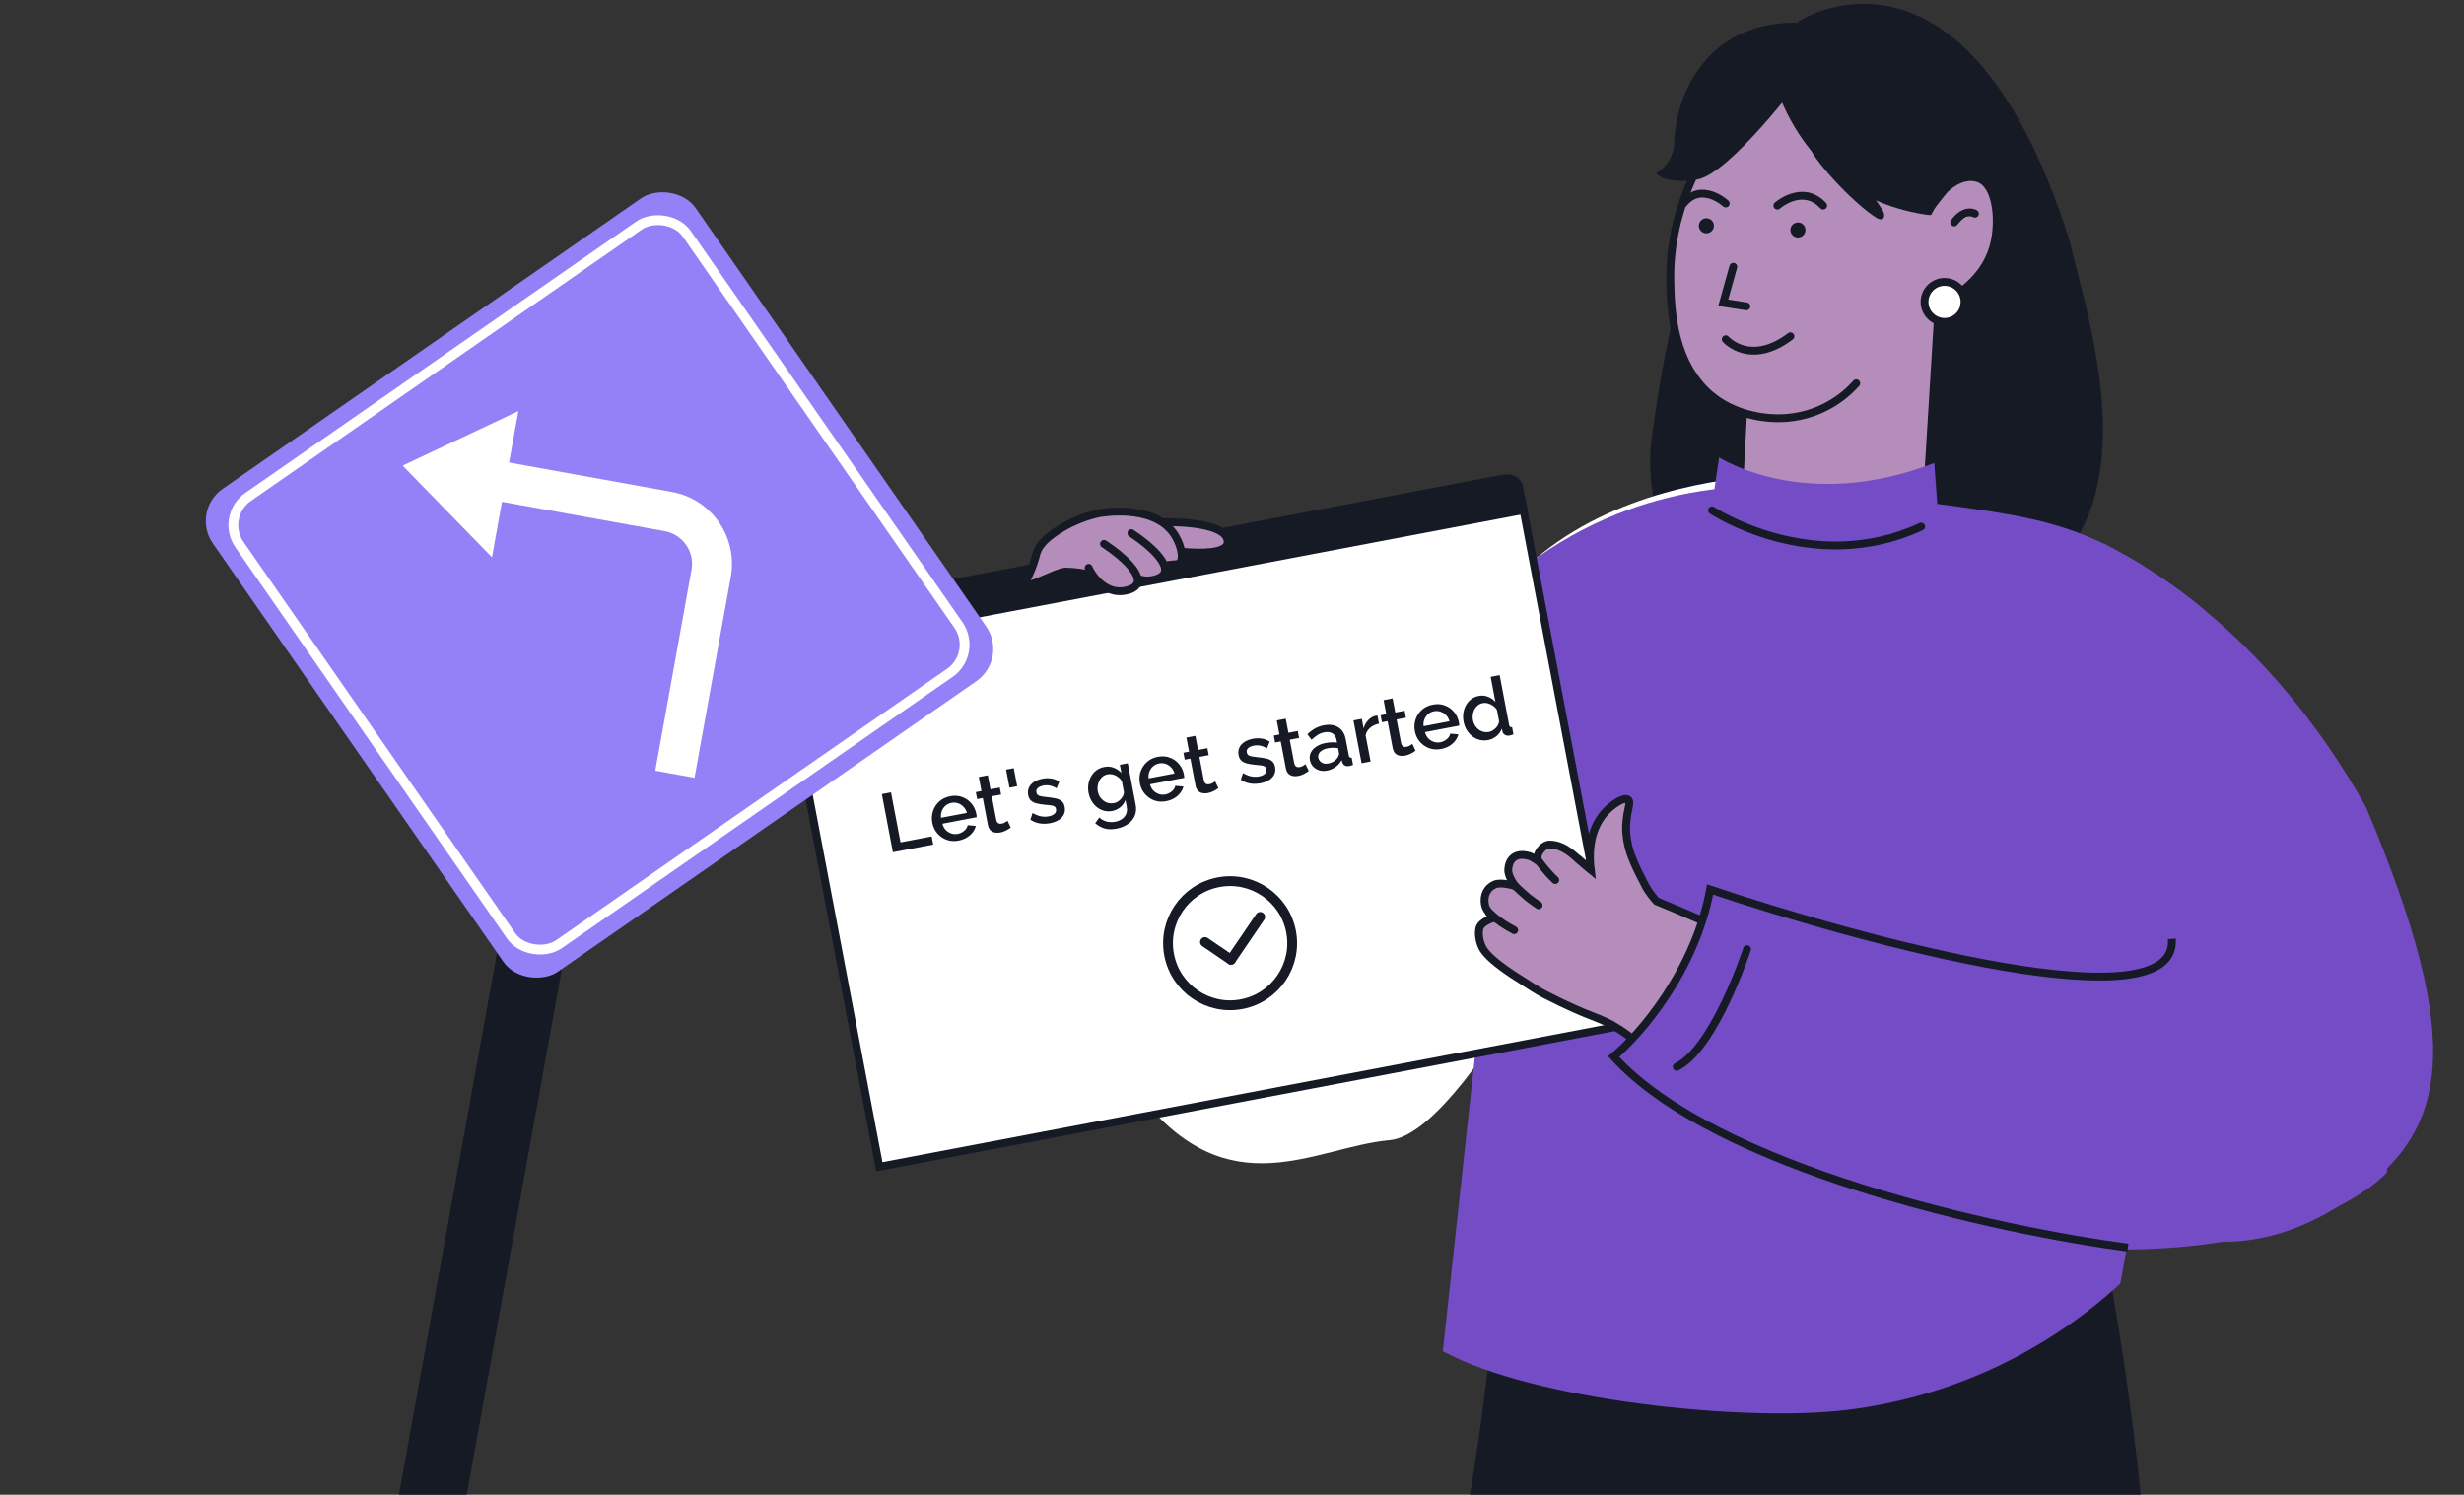 <?xml version="1.0" encoding="UTF-8"?> <svg xmlns="http://www.w3.org/2000/svg" width="628" height="381" viewBox="0 0 628 381" fill="none"><rect x="0" y="0" width="628" height="381" fill="#333333" stroke="none"/><g clip-path="url(#clip0_1538_8771)"><path d="M458.352 5.454C458.352 5.454 500.894 -22.521 527.49 61.422C531.71 80.651 553.829 141.673 503.621 155.254L461.867 132.913L458.352 5.454Z" fill="#161A25"></path><path d="M420.766 113.433C421.718 104.893 426.812 70.915 433.283 60.53C445.528 58.853 470.303 55.699 471.452 56.493C472.888 57.486 474.899 148.735 473.649 151.054C472.399 153.374 439.571 150.769 431.603 146.612C422.137 141.673 419.815 121.974 420.766 113.433Z" fill="#161A25"></path><path d="M457.665 121.076L457.443 123.101L444.963 236.458C408.932 232.866 374.36 231.966 345.43 210.192C348.38 208.129 351.858 199.687 355.716 193.312C357.878 191.311 359.049 189.989 360.991 187.773C366.197 181.806 369.971 172.101 373.826 165.184C374.364 164.245 374.881 163.285 375.43 162.293C375.556 162.061 375.567 162.04 375.641 161.882C376.358 160.521 377.118 159.213 377.92 157.936C393.143 133.472 420.678 125.232 439.108 122.437C445.244 121.458 451.452 121.003 457.665 121.076Z" fill="white"></path><path d="M425.716 71.713C425.853 78.56 426.159 93.224 436.994 101.527C439.188 103.198 441.639 104.502 444.252 105.388L442.036 147.017C442.69 147.861 452.744 160.362 468.717 158.812C481.587 157.567 488.761 148.114 489.9 146.563C491.307 123.579 492.714 100.595 494.12 77.611C495.787 76.904 505.44 72.61 508.12 62.672C509.776 56.501 509.006 47.132 504.28 45.466C500.06 43.968 494.785 47.575 491.62 53.694C480.669 50.909 462.693 7.993 462.693 7.993C456.141 12.93 424.978 37.321 425.716 71.713Z" fill="#B48DBB" stroke="#161A25" stroke-width="2" stroke-miterlimit="10" stroke-linecap="round"></path><path d="M503.345 54.476C503.345 54.476 500.877 52.904 498.07 56.691L503.345 54.476Z" fill="white"></path><path d="M503.345 54.476C503.345 54.476 500.877 52.904 498.07 56.691" stroke="#161A25" stroke-width="2" stroke-miterlimit="10" stroke-linecap="round"></path><path d="M473.106 97.697C468.604 102.765 462.332 105.917 455.579 106.506C448.826 107.095 441.443 105.143 436.133 100.93" stroke="#161A25" stroke-width="2" stroke-miterlimit="10" stroke-linecap="round"></path><path d="M458.24 60.541C459.301 60.541 460.16 59.681 460.16 58.621C460.16 57.561 459.301 56.701 458.24 56.701C457.18 56.701 456.32 57.561 456.32 58.621C456.32 59.681 457.18 60.541 458.24 60.541Z" fill="#161A25"></path><path d="M434.904 59.465C435.965 59.465 436.824 58.606 436.824 57.545C436.824 56.485 435.965 55.625 434.904 55.625C433.844 55.625 432.984 56.485 432.984 57.545C432.984 58.606 433.844 59.465 434.904 59.465Z" fill="#161A25"></path><path d="M453 52.411C453 52.411 459.414 46.76 464.668 52.411" stroke="#161A25" stroke-width="2" stroke-miterlimit="10" stroke-linecap="round"></path><path d="M439.835 51.879C439.835 51.879 433.662 46.194 429.07 51.879" stroke="#161A25" stroke-width="2" stroke-miterlimit="10" stroke-linecap="round"></path><path d="M439.844 86.477C439.844 86.477 446.01 93.523 456.322 85.718" stroke="#161A25" stroke-width="2" stroke-miterlimit="10" stroke-linecap="round"></path><path d="M441.767 68.001L439.203 77.179L445.1 78.086" stroke="#161A25" stroke-width="2" stroke-miterlimit="10" stroke-linecap="round"></path><path d="M450.477 14.016C450.477 14.016 455.473 49.899 491.688 54.838L509.376 32.457C509.376 32.457 473.063 -20.049 450.477 14.016Z" fill="#161A25"></path><path d="M478.344 55.578C472.406 51.988 461.229 39.777 461.229 37.141C465.329 35.302 477.705 34.393 474.768 38.035C471.628 41.928 475.94 47.642 479.715 53.433C480.803 55.1 480.047 56.608 478.344 55.578Z" fill="#161A25"></path><path d="M459.179 19.857C459.179 19.857 440.827 44.507 432.429 45.784C424.032 47.06 422.141 44.138 422.141 44.138C422.141 44.138 425.612 42.509 426.668 37.553C426.668 24.384 435.065 4.368 460.162 5.851L459.179 19.857Z" fill="#161A25"></path><path d="M495.603 82.053C498.418 82.053 500.699 79.772 500.699 76.958C500.699 74.143 498.418 71.862 495.603 71.862C492.789 71.862 490.508 74.143 490.508 76.958C490.508 79.772 492.789 82.053 495.603 82.053Z" fill="white" stroke="#161A25" stroke-width="2" stroke-miterlimit="10" stroke-linecap="round"></path><path d="M290.444 249.085C284.114 268.074 289.209 274.6 290.444 279.127C313.302 308.315 335.146 292.321 354.136 290.633C373.125 288.946 407.06 221.357 421.654 187.774L376.868 159.781C362.875 181.592 340.652 212.046 339.487 227.108L290.444 249.085Z" fill="white"></path><path d="M535.081 311.607C537.795 325.092 540.226 339.135 542.272 353.722C546.349 382.616 548.692 411.692 549.291 440.831L439.97 444.813L422.632 445.513L360.141 448.036C363.661 435.043 366.976 421.443 369.794 407.285C375.321 380.418 379.202 353.332 381.422 326.142L535.081 311.607Z" fill="#161A25"></path><path d="M536.235 138.615C540.358 140.648 544.35 142.937 548.189 145.467C553.083 148.616 557.773 152.072 562.23 155.814L546.941 291.911C544.756 303.676 542.574 315.434 540.395 327.186C521.095 344.936 496.723 356.199 470.697 359.394C444.672 362.59 390.748 356.961 367.727 344.408L389.587 143.693C396.535 138.484 404.139 134.215 412.204 130.996C425.885 125.575 440.591 123.228 455.28 124.122C455.28 124.122 471.262 132.416 487.376 127.717C489.644 127.938 493.17 128.314 497.477 128.913C512.643 131.029 523.986 132.684 536.235 138.615Z" fill="#744CC6"></path><path d="M536.231 138.612C545.523 143.336 554.245 149.106 562.225 155.812C575.532 166.864 590.203 182.878 603.039 205.773C628.73 266.781 624.214 288.821 597.864 306.287C571.726 323.613 551.686 314.681 539.426 310.403C535.973 309.183 517.203 302.132 517.203 302.132L522.016 134.13L536.231 138.612Z" fill="#744CC6"></path><path d="M438.157 116.588C438.157 116.588 459.982 130.807 492.981 118.013L495.401 150.59C495.401 150.59 474.529 178.65 445.321 164.934L432.041 157.441L438.157 116.588Z" fill="#744CC6"></path><path d="M436.344 130.08C436.344 130.08 462.057 147.096 489.644 134.227" stroke="#161A25" stroke-width="2" stroke-miterlimit="10" stroke-linecap="round"></path><path d="M409.383 213.28C407.188 221.785 401.07 241.512 394.156 252.377" stroke="#161A25" stroke-width="2" stroke-linecap="round"></path><path d="M316.156 252.658C316.283 252.71 316.396 252.688 316.523 252.74C316.622 252.645 316.735 252.624 316.834 252.529L316.156 252.658ZM316.156 252.658C316.283 252.71 316.396 252.688 316.523 252.74C316.622 252.645 316.735 252.624 316.834 252.529L316.156 252.658Z" fill="#161A25"></path><path d="M387.774 127.863L198.742 163.754L224.117 297.398L413.261 261.486L387.886 127.842L387.774 127.863Z" fill="white" stroke="#161A25" stroke-width="2" stroke-miterlimit="10" stroke-linecap="round"></path><path d="M387.179 124.098L388.302 130.015L199.158 165.927L198.035 160.011C197.744 158.477 199.185 156.916 201.085 156.556L383.186 121.98C385.087 121.62 386.888 122.564 387.179 124.098Z" fill="#161A25" stroke="#161A25" stroke-width="2"></path><path d="M208.215 161.734C209.909 161.413 211.097 160.276 210.888 159.176C210.679 158.076 209.157 157.454 207.463 157.776C205.769 158.097 204.581 159.234 204.79 160.334C204.999 161.434 206.521 162.056 208.215 161.734Z" fill="white"></path><path d="M218.715 159.74C220.409 159.419 221.597 158.282 221.388 157.182C221.179 156.083 219.657 155.46 217.963 155.782C216.269 156.103 215.081 157.24 215.29 158.34C215.499 159.44 217.021 160.062 218.715 159.74Z" fill="white"></path><path d="M229.105 157.768C230.799 157.446 231.988 156.309 231.779 155.21C231.57 154.11 230.048 153.488 228.354 153.809C226.66 154.131 225.472 155.268 225.68 156.367C226.002 157.446 227.524 158.068 229.105 157.768Z" fill="white"></path><path d="M295.342 133.131C295.342 133.131 312.273 132.389 312.896 137.874C313.518 143.359 293.418 139.603 293.418 139.603L295.342 133.131Z" fill="#B48DBB" stroke="#161A25" stroke-width="2" stroke-miterlimit="10" stroke-linecap="round"></path><path d="M279.594 130.934C280.851 130.623 293.345 128.534 298.774 135.496C300.87 138.183 301.909 142.24 300.634 143.462C299.999 144.08 299.156 143.618 297.204 144.162C295.252 144.705 294.375 145.644 293.097 146.475C290.856 147.892 288.27 148.671 285.62 148.727C281.764 148.791 280.788 146.742 274.87 145.946C273.769 145.796 272.66 145.711 271.549 145.69L271.397 145.708C268.733 146.081 262.363 149.846 261.469 148.935C261.049 148.507 262.134 147.377 263.429 143.595C264.141 141.517 264.029 141.234 264.504 140.211C264.906 139.341 265.872 137.631 269.417 135.313C272.535 133.284 275.977 131.803 279.594 130.934Z" fill="#B48DBB" stroke="#161A25" stroke-width="2" stroke-miterlimit="10" stroke-linecap="round"></path><path d="M284.404 141.994C286.151 145.622 289.16 147.907 292.216 147.958C293.724 147.983 296.398 147.489 296.864 145.783C297.497 143.484 293.948 139.596 288.34 135.893" fill="#B48DBB"></path><path d="M284.404 141.994C286.151 145.622 289.16 147.907 292.216 147.958C293.724 147.983 296.398 147.489 296.864 145.783C297.497 143.484 293.948 139.596 288.34 135.893" stroke="#161A25" stroke-width="2" stroke-miterlimit="10" stroke-linecap="round"></path><path d="M277.451 144.734C279.191 148.364 282.207 150.647 285.256 150.7C286.763 150.725 289.445 150.228 289.91 148.523C290.536 146.227 286.995 142.336 281.379 138.635" fill="#B48DBB"></path><path d="M277.451 144.734C279.191 148.364 282.207 150.647 285.256 150.7C286.763 150.725 289.445 150.228 289.91 148.523C290.536 146.227 286.995 142.336 281.379 138.635" stroke="#161A25" stroke-width="2" stroke-miterlimit="10" stroke-linecap="round"></path><path d="M378.079 242.014C378.992 243.434 381.068 245.449 385.649 248.479C389.847 251.217 392.037 252.577 393.497 253.352C406.42 260.005 407.186 258.828 412.662 262.332C420.327 267.269 419.734 270.199 428.422 275.437C429.563 276.121 433.131 278.229 437.739 280.657C440.87 282.299 443.297 283.504 444.392 284.033C460.514 291.874 477.463 297.885 494.922 301.956C498.645 302.814 501.894 303.471 504.96 304.001C504.96 304.001 513.84 305.57 522.035 306.236C542.586 307.906 554.048 309.074 561.96 302.842C568.349 297.786 570.119 288.669 573.578 270.418C574.906 263.426 575.757 256.353 576.124 249.246L537.622 233.732L524.481 254.365C514.223 253.797 504.003 252.685 493.863 251.034C473.345 247.702 453.235 242.211 433.87 234.653C428.887 232.482 424.817 230.784 422.198 229.716C421.22 228.631 420.343 227.458 419.579 226.212C418.119 223.401 416.951 221.147 416.093 218.975C415.199 216.847 414.654 214.588 414.478 212.286C414.158 207.23 415.983 204.557 414.934 203.817C413.884 203.078 410.891 205.031 409.03 207.103C404.677 211.93 405.06 218.765 405.425 221.704C405.105 221.439 404.759 221.147 404.375 220.791L402.231 218.966C400.46 217.433 398.127 215.285 394.961 215.285C393.378 215.285 392.139 217.104 391.932 217.978C391.82 218.453 391.928 219.423 391.928 219.423C391.928 219.423 390.197 218.147 389.334 218.098C386.52 217.395 384.546 218.745 384.41 221.704C384.328 223.493 386.16 225.838 386.16 225.838C386.16 225.838 382.545 224.708 380.893 225.484C378.885 226.397 378.116 228.281 378.431 230.408C378.677 232.066 379.838 232.87 380.893 233.925C380.893 233.925 377.404 234.81 377.024 236.739C376.701 238.381 377.167 240.594 378.079 242.014Z" fill="#B48DBB" stroke="#161A25" stroke-width="2" stroke-miterlimit="10" stroke-linecap="round"></path><path d="M392.094 219.369C392.894 220.5 393.766 221.58 394.704 222.6C395.27 223.22 395.835 223.795 396.383 224.315" stroke="#161A25" stroke-width="2" stroke-miterlimit="10" stroke-linecap="round"></path><path d="M385.469 225.132C386.418 226.144 388.334 227.881 389.402 228.766C390.169 229.405 391.439 230.267 392.151 230.76" stroke="#161A25" stroke-width="2" stroke-miterlimit="10" stroke-linecap="round"></path><path d="M379.555 232.728C380.596 233.644 381.693 234.495 382.84 235.274C383.837 235.935 384.866 236.544 385.925 237.1" stroke="#161A25" stroke-width="2" stroke-miterlimit="10" stroke-linecap="round"></path><path d="M402.227 218.967L405.421 221.704" stroke="#161A25" stroke-width="2" stroke-miterlimit="10" stroke-linecap="round"></path><path d="M434.728 229.107C434.728 229.107 428.267 262.042 410.508 266.879L422.618 274.179C422.618 274.179 450.479 310.509 472.682 311.322C494.885 312.134 529.217 263.475 529.217 263.475L519.516 249.704L446.436 235.842L434.728 229.107Z" fill="#744CC6"></path><path d="M445.263 241.955C445.263 241.955 437.05 267.088 427.367 271.924" stroke="#161A25" stroke-width="2" stroke-miterlimit="10" stroke-linecap="round"></path><path d="M452.203 302.05C544.219 333.285 594.66 312.954 608.378 298.884V251.926L592.021 207.607L531.873 203.914C525.963 231.772 476.297 244.012 452.203 246.65C457.691 264.8 454.49 291.146 452.203 302.05Z" fill="#744CC6"></path><path d="M542.332 317.998C509.46 313.689 437.225 297.92 411.266 269.324C417.857 263.831 432.003 247.624 435.857 226.734C475.803 240.17 555.263 261.497 553.53 239.315" stroke="#161A25" stroke-width="2"></path><rect width="17" height="182" transform="matrix(-0.984 -0.178 -0.178 0.984 148.961 215.13)" fill="#161A25"></rect><rect width="149.907" height="149.907" rx="10" transform="matrix(-0.57 -0.821 -0.821 0.57 257.062 167.921)" fill="#9581F7"></rect><rect x="-1.74" y="-0.314" width="138.915" height="138.915" rx="8.75" transform="matrix(-0.57 -0.821 -0.821 0.57 248.026 165.265)" stroke="white" stroke-width="2.5"></rect><path fill-rule="evenodd" clip-rule="evenodd" d="M125.389 142.043L102.625 118.691L132.118 104.774L129.749 117.894L171.227 125.383C181.357 127.212 188.086 136.906 186.257 147.036L177.011 198.249L167.006 196.443L176.252 145.23C177.084 140.626 174.025 136.219 169.42 135.388L127.943 127.899L125.389 142.043Z" fill="white"></path><path d="M227.569 217.226L224.757 202.419L227.093 201.975L229.512 214.718L237.458 213.209L237.85 215.274L227.569 217.226ZM244.336 214.258C243.488 214.419 242.688 214.42 241.938 214.26C241.198 214.083 240.53 213.785 239.931 213.366C239.331 212.933 238.828 212.409 238.423 211.794C238.029 211.163 237.76 210.465 237.615 209.701C237.42 208.672 237.478 207.688 237.79 206.751C238.099 205.799 238.628 204.985 239.379 204.31C240.127 203.621 241.07 203.168 242.21 202.951C243.351 202.735 244.381 202.813 245.301 203.185C246.233 203.541 247.009 204.1 247.629 204.861C248.249 205.622 248.651 206.489 248.836 207.462C248.867 207.629 248.891 207.79 248.906 207.946C248.919 208.088 248.927 208.208 248.932 208.308L240.194 209.967C240.357 210.599 240.637 211.129 241.036 211.558C241.445 211.97 241.92 212.268 242.459 212.454C242.996 212.626 243.542 212.659 244.098 212.553C244.71 212.437 245.258 212.175 245.742 211.766C246.24 211.354 246.539 210.88 246.639 210.343L248.706 210.533C248.57 211.107 248.299 211.655 247.895 212.178C247.501 212.685 247.001 213.126 246.395 213.5C245.787 213.86 245.1 214.113 244.336 214.258ZM239.842 208.457L246.432 207.206C246.272 206.588 245.987 206.073 245.577 205.661C245.179 205.233 244.711 204.932 244.174 204.761C243.649 204.572 243.094 204.534 242.51 204.644C241.94 204.753 241.438 204.992 241.005 205.362C240.582 205.716 240.264 206.166 240.051 206.71C239.834 207.241 239.765 207.823 239.842 208.457ZM257.616 210.938C257.44 211.072 257.217 211.222 256.946 211.389C256.675 211.556 256.36 211.716 256 211.871C255.654 212.023 255.287 212.136 254.898 212.21C254.425 212.3 253.971 212.299 253.536 212.209C253.102 212.119 252.725 211.917 252.406 211.603C252.098 211.272 251.889 210.815 251.778 210.231L250.483 203.412L249.044 203.685L248.708 201.912L250.147 201.639L249.466 198.052L251.76 197.616L252.441 201.203L254.818 200.752L255.155 202.525L252.777 202.976L253.933 209.066C254.033 209.436 254.203 209.691 254.446 209.832C254.703 209.971 254.991 210.01 255.311 209.949C255.631 209.888 255.926 209.775 256.197 209.608C256.468 209.441 256.666 209.31 256.792 209.214L257.616 210.938ZM257.291 200.78L256.416 196.171L258.376 195.799L259.251 200.407L257.291 200.78ZM267.67 209.828C266.753 210.002 265.856 210.021 264.98 209.885C264.102 209.735 263.314 209.416 262.617 208.929L263.179 207.224C263.91 207.661 264.612 207.946 265.285 208.077C265.972 208.206 266.629 208.211 267.254 208.092C267.894 207.971 268.393 207.754 268.751 207.441C269.107 207.114 269.24 206.714 269.15 206.241C269.084 205.894 268.931 205.656 268.691 205.529C268.45 205.402 268.117 205.314 267.69 205.266C267.277 205.214 266.778 205.165 266.193 205.118C265.369 205.029 264.67 204.91 264.094 204.76C263.515 204.596 263.058 204.352 262.723 204.026C262.387 203.701 262.164 203.246 262.053 202.663C261.919 201.954 261.985 201.314 262.251 200.745C262.518 200.176 262.946 199.699 263.535 199.313C264.138 198.925 264.864 198.65 265.712 198.489C266.504 198.339 267.258 198.325 267.973 198.449C268.699 198.556 269.368 198.818 269.98 199.235L269.289 200.943C268.718 200.591 268.156 200.359 267.602 200.248C267.061 200.134 266.499 200.133 265.915 200.244C265.582 200.307 265.27 200.41 264.98 200.551C264.687 200.679 264.456 200.867 264.288 201.115C264.13 201.346 264.085 201.643 264.154 202.004C264.209 202.296 264.338 202.517 264.539 202.666C264.74 202.815 265.019 202.921 265.377 202.982C265.734 203.044 266.171 203.105 266.686 203.166C267.582 203.255 268.352 203.368 268.998 203.505C269.64 203.628 270.159 203.853 270.552 204.182C270.957 204.494 271.223 204.984 271.35 205.651C271.55 206.708 271.311 207.61 270.632 208.358C269.964 209.09 268.977 209.58 267.67 209.828ZM283.485 206.718C282.748 206.858 282.046 206.84 281.379 206.664C280.709 206.474 280.103 206.164 279.56 205.734C279.032 205.302 278.579 204.775 278.202 204.156C277.839 203.533 277.587 202.853 277.448 202.117C277.3 201.338 277.286 200.584 277.407 199.856C277.528 199.127 277.762 198.463 278.109 197.864C278.468 197.249 278.925 196.737 279.482 196.329C280.038 195.921 280.691 195.645 281.442 195.503C282.318 195.337 283.122 195.4 283.855 195.693C284.602 195.983 285.254 196.421 285.811 197.007L285.419 194.942L287.442 194.558L289.454 205.152C289.654 206.209 289.567 207.155 289.193 207.989C288.832 208.821 288.251 209.515 287.449 210.07C286.647 210.626 285.697 211.008 284.598 211.216C283.389 211.446 282.348 211.428 281.477 211.161C280.605 210.894 279.822 210.452 279.129 209.835L280.192 208.38C280.72 208.885 281.34 209.228 282.052 209.41C282.777 209.589 283.515 209.607 284.266 209.465C284.891 209.346 285.446 209.118 285.929 208.781C286.429 208.456 286.793 208.02 287.02 207.472C287.251 206.939 287.297 206.311 287.16 205.588L286.843 203.919C286.578 204.647 286.14 205.263 285.53 205.768C284.917 206.258 284.236 206.575 283.485 206.718ZM283.883 204.719C284.231 204.653 284.554 204.534 284.853 204.362C285.149 204.176 285.41 203.961 285.638 203.716C285.876 203.455 286.069 203.181 286.216 202.893C286.36 202.592 286.447 202.288 286.475 201.98L285.932 199.123C285.662 198.685 285.327 198.323 284.927 198.039C284.525 197.741 284.097 197.534 283.642 197.419C283.188 197.303 282.746 197.286 282.315 197.368C281.814 197.463 281.384 197.66 281.023 197.959C280.673 198.242 280.393 198.59 280.184 199.004C279.972 199.405 279.832 199.842 279.763 200.316C279.695 200.79 279.705 201.263 279.795 201.736C279.89 202.236 280.062 202.686 280.311 203.085C280.573 203.482 280.89 203.825 281.262 204.115C281.632 204.39 282.043 204.586 282.497 204.701C282.949 204.803 283.411 204.809 283.883 204.719ZM297.246 204.213C296.398 204.374 295.599 204.375 294.848 204.215C294.109 204.038 293.44 203.74 292.842 203.321C292.241 202.887 291.738 202.363 291.333 201.749C290.94 201.118 290.671 200.42 290.525 199.655C290.33 198.626 290.388 197.643 290.7 196.705C291.009 195.754 291.539 194.94 292.289 194.265C293.037 193.575 293.981 193.122 295.121 192.906C296.261 192.689 297.291 192.768 298.212 193.14C299.144 193.496 299.92 194.055 300.539 194.816C301.159 195.577 301.561 196.444 301.746 197.417C301.778 197.584 301.801 197.745 301.816 197.901C301.829 198.042 301.837 198.163 301.842 198.263L293.104 199.922C293.267 200.554 293.548 201.084 293.946 201.512C294.356 201.924 294.83 202.223 295.369 202.409C295.906 202.58 296.453 202.614 297.009 202.508C297.62 202.392 298.168 202.129 298.653 201.721C299.151 201.309 299.449 200.835 299.549 200.297L301.616 200.488C301.48 201.061 301.21 201.61 300.805 202.133C300.412 202.64 299.912 203.08 299.306 203.455C298.697 203.815 298.011 204.068 297.246 204.213ZM292.752 198.411L299.342 197.16C299.182 196.543 298.897 196.028 298.487 195.616C298.089 195.187 297.622 194.887 297.085 194.715C296.559 194.527 296.005 194.488 295.421 194.599C294.851 194.707 294.349 194.947 293.915 195.317C293.492 195.671 293.174 196.12 292.961 196.665C292.745 197.196 292.675 197.778 292.752 198.411ZM310.527 200.892C310.35 201.026 310.127 201.177 309.856 201.344C309.585 201.51 309.27 201.671 308.911 201.826C308.565 201.978 308.197 202.091 307.808 202.165C307.335 202.254 306.882 202.254 306.447 202.164C306.012 202.073 305.635 201.871 305.316 201.557C305.009 201.227 304.799 200.77 304.688 200.186L303.394 193.366L301.955 193.639L301.618 191.867L303.057 191.594L302.376 188.007L304.67 187.571L305.351 191.158L307.729 190.707L308.065 192.479L305.688 192.931L306.844 199.02C306.943 199.39 307.114 199.646 307.357 199.787C307.614 199.926 307.902 199.965 308.222 199.904C308.541 199.843 308.837 199.729 309.107 199.563C309.378 199.396 309.577 199.265 309.703 199.169L310.527 200.892ZM321.293 199.647C320.376 199.822 319.479 199.841 318.604 199.704C317.725 199.554 316.937 199.236 316.24 198.749L316.802 197.043C317.533 197.481 318.235 197.765 318.908 197.896C319.596 198.025 320.252 198.03 320.877 197.912C321.517 197.79 322.016 197.573 322.374 197.26C322.73 196.933 322.863 196.534 322.773 196.061C322.707 195.713 322.554 195.476 322.314 195.349C322.074 195.221 321.74 195.133 321.313 195.085C320.9 195.034 320.401 194.984 319.816 194.937C318.992 194.848 318.293 194.729 317.717 194.579C317.138 194.415 316.681 194.171 316.346 193.846C316.011 193.52 315.787 193.066 315.677 192.482C315.542 191.773 315.608 191.134 315.874 190.565C316.141 189.995 316.569 189.518 317.158 189.133C317.761 188.744 318.487 188.47 319.335 188.309C320.128 188.158 320.881 188.145 321.596 188.268C322.322 188.375 322.991 188.637 323.604 189.054L322.912 190.762C322.341 190.41 321.779 190.178 321.225 190.067C320.685 189.954 320.123 189.952 319.539 190.063C319.205 190.127 318.893 190.229 318.603 190.371C318.31 190.498 318.08 190.686 317.911 190.934C317.753 191.166 317.709 191.462 317.777 191.824C317.833 192.116 317.961 192.336 318.162 192.485C318.363 192.634 318.642 192.74 319 192.802C319.357 192.863 319.794 192.925 320.309 192.985C321.205 193.074 321.976 193.187 322.621 193.324C323.264 193.447 323.782 193.673 324.175 194.001C324.58 194.313 324.846 194.803 324.973 195.47C325.174 196.527 324.934 197.429 324.255 198.178C323.588 198.909 322.6 199.399 321.293 199.647ZM333.56 196.519C333.384 196.653 333.161 196.804 332.89 196.971C332.619 197.137 332.304 197.298 331.944 197.453C331.599 197.605 331.231 197.718 330.842 197.791C330.369 197.881 329.915 197.881 329.481 197.791C329.046 197.7 328.669 197.498 328.35 197.184C328.042 196.854 327.833 196.397 327.722 195.813L326.427 188.993L324.988 189.266L324.652 187.494L326.091 187.221L325.41 183.634L327.704 183.198L328.385 186.785L330.762 186.334L331.099 188.106L328.721 188.558L329.878 194.647C329.977 195.017 330.148 195.273 330.391 195.414C330.647 195.553 330.936 195.591 331.255 195.531C331.575 195.47 331.87 195.356 332.141 195.19C332.412 195.023 332.61 194.892 332.736 194.796L333.56 196.519ZM333.858 193.74C333.726 193.045 333.806 192.403 334.097 191.815C334.4 191.21 334.873 190.703 335.515 190.293C336.155 189.869 336.934 189.57 337.851 189.395C338.338 189.303 338.838 189.244 339.352 189.219C339.879 189.19 340.352 189.216 340.771 189.295L340.64 188.607C340.495 187.842 340.152 187.288 339.611 186.944C339.071 186.6 338.369 186.51 337.507 186.674C336.896 186.79 336.34 187.01 335.84 187.336C335.337 187.647 334.817 188.056 334.279 188.561L333.214 187.164C333.845 186.541 334.499 186.042 335.177 185.668C335.869 185.292 336.619 185.027 337.425 184.874C338.885 184.597 340.106 184.769 341.088 185.389C342.081 185.992 342.712 187.003 342.981 188.421L343.754 192.488C343.804 192.752 343.881 192.932 343.986 193.027C344.104 193.12 344.276 193.152 344.501 193.124L344.849 194.959C344.649 195.041 344.466 195.104 344.302 195.15C344.138 195.195 344 195.228 343.889 195.25C343.402 195.342 343.011 195.294 342.716 195.105C342.421 194.916 342.222 194.666 342.12 194.354L341.939 193.74C341.582 194.442 341.067 195.029 340.394 195.503C339.72 195.976 339.008 196.284 338.257 196.427C337.534 196.564 336.86 196.541 336.234 196.357C335.606 196.159 335.084 195.834 334.666 195.38C334.249 194.926 333.979 194.38 333.858 193.74ZM340.929 193.089C341.062 192.877 341.159 192.671 341.222 192.472C341.285 192.272 341.304 192.103 341.277 191.964L341.04 190.713C340.621 190.634 340.19 190.601 339.746 190.613C339.299 190.611 338.867 190.65 338.45 190.729C337.616 190.888 336.966 191.184 336.501 191.618C336.05 192.049 335.88 192.557 335.991 193.141C336.052 193.461 336.193 193.751 336.416 194.011C336.652 194.269 336.947 194.457 337.301 194.577C337.669 194.695 338.096 194.707 338.583 194.615C339.083 194.52 339.545 194.331 339.966 194.05C340.388 193.768 340.709 193.448 340.929 193.089ZM351.464 184.456C350.577 184.639 349.823 184.991 349.202 185.512C348.594 186.031 348.212 186.672 348.055 187.437L349.322 194.11L347.028 194.546L344.957 183.639L347.084 183.235L347.547 185.675C347.78 184.853 348.16 184.161 348.687 183.6C349.212 183.025 349.811 182.652 350.484 182.481C350.623 182.455 350.735 182.434 350.818 182.418C350.915 182.399 351 182.391 351.072 182.391L351.464 184.456ZM360.789 191.35C360.613 191.484 360.39 191.634 360.119 191.801C359.848 191.968 359.533 192.128 359.173 192.283C358.828 192.435 358.46 192.548 358.071 192.622C357.598 192.712 357.144 192.711 356.71 192.621C356.275 192.531 355.898 192.329 355.579 192.015C355.271 191.684 355.062 191.227 354.951 190.643L353.657 183.824L352.218 184.097L351.881 182.324L353.32 182.051L352.639 178.464L354.933 178.028L355.614 181.615L357.991 181.164L358.328 182.937L355.951 183.388L357.107 189.478C357.206 189.848 357.377 190.103 357.62 190.244C357.876 190.383 358.165 190.422 358.484 190.361C358.804 190.3 359.099 190.187 359.37 190.02C359.641 189.853 359.84 189.722 359.965 189.626L360.789 191.35ZM367.325 190.908C366.477 191.069 365.677 191.07 364.927 190.91C364.187 190.733 363.519 190.435 362.921 190.016C362.32 189.583 361.817 189.059 361.412 188.444C361.019 187.813 360.749 187.115 360.604 186.35C360.409 185.322 360.467 184.338 360.779 183.4C361.088 182.449 361.618 181.635 362.368 180.96C363.116 180.27 364.06 179.817 365.2 179.601C366.34 179.385 367.37 179.463 368.291 179.835C369.222 180.191 369.998 180.75 370.618 181.511C371.238 182.272 371.64 183.139 371.825 184.112C371.857 184.279 371.88 184.44 371.895 184.596C371.908 184.737 371.916 184.858 371.921 184.958L363.183 186.617C363.346 187.249 363.627 187.779 364.025 188.207C364.434 188.619 364.909 188.918 365.448 189.104C365.985 189.276 366.531 189.309 367.088 189.203C367.699 189.087 368.247 188.824 368.731 188.416C369.229 188.004 369.528 187.53 369.628 186.992L371.695 187.183C371.559 187.756 371.289 188.305 370.884 188.828C370.49 189.335 369.991 189.775 369.385 190.15C368.776 190.51 368.089 190.763 367.325 190.908ZM362.831 185.107L369.421 183.855C369.261 183.238 368.976 182.723 368.566 182.311C368.168 181.882 367.7 181.582 367.164 181.41C366.638 181.222 366.083 181.183 365.5 181.294C364.93 181.402 364.428 181.642 363.994 182.012C363.571 182.366 363.253 182.815 363.04 183.36C362.824 183.891 362.754 184.473 362.831 185.107ZM373.024 183.971C372.826 182.928 372.855 181.943 373.111 181.016C373.378 180.072 373.833 179.28 374.475 178.64C375.114 177.985 375.913 177.567 376.873 177.385C377.707 177.226 378.498 177.299 379.248 177.604C380.011 177.905 380.641 178.34 381.137 178.909L379.926 172.527L382.22 172.092L384.619 184.729C384.669 184.994 384.754 185.172 384.872 185.265C384.991 185.358 385.162 185.39 385.387 185.361L385.736 187.197C385.318 187.348 384.991 187.446 384.755 187.491C384.324 187.573 383.931 187.518 383.578 187.325C383.239 187.131 383.029 186.861 382.949 186.516L382.774 185.706C382.489 186.481 382.028 187.13 381.393 187.654C380.756 188.164 380.054 188.491 379.29 188.637C378.539 188.779 377.816 188.765 377.121 188.595C376.44 188.421 375.813 188.116 375.24 187.677C374.681 187.236 374.205 186.7 373.811 186.068C373.431 185.435 373.169 184.736 373.024 183.971ZM382.072 183.83L381.529 180.973C381.292 180.557 380.967 180.209 380.553 179.927C380.151 179.629 379.714 179.416 379.244 179.29C378.787 179.16 378.35 179.135 377.933 179.215C377.446 179.307 377.021 179.496 376.658 179.781C376.308 180.063 376.02 180.406 375.794 180.809C375.582 181.209 375.442 181.646 375.373 182.12C375.305 182.594 375.317 183.075 375.409 183.561C375.504 184.062 375.677 184.519 375.929 184.932C376.177 185.331 376.488 185.676 376.859 185.965C377.243 186.238 377.654 186.434 378.094 186.552C378.546 186.653 379.015 186.658 379.501 186.565C379.807 186.507 380.103 186.394 380.387 186.224C380.686 186.052 380.956 185.843 381.197 185.595C381.452 185.345 381.652 185.07 381.796 184.768C381.955 184.465 382.046 184.152 382.072 183.83Z" fill="#161A25"></path><path d="M316.465 255.96C325.047 254.331 330.684 246.052 329.054 237.469C327.425 228.887 319.146 223.25 310.564 224.879C301.981 226.509 296.344 234.787 297.974 243.37C299.603 251.953 307.882 257.589 316.465 255.96Z" stroke="#161A25" stroke-width="2.5"></path><path d="M307.109 240.124L313.747 244.643" stroke="#161A25" stroke-width="2.5" stroke-linecap="round"></path><path d="M321.188 233.712L313.744 244.644" stroke="#161A25" stroke-width="2.5" stroke-linecap="round"></path></g><defs><clipPath id="clip0_1538_8771"><rect width="627" height="380" fill="white" transform="translate(0.508 0.979)"></rect></clipPath></defs></svg> 